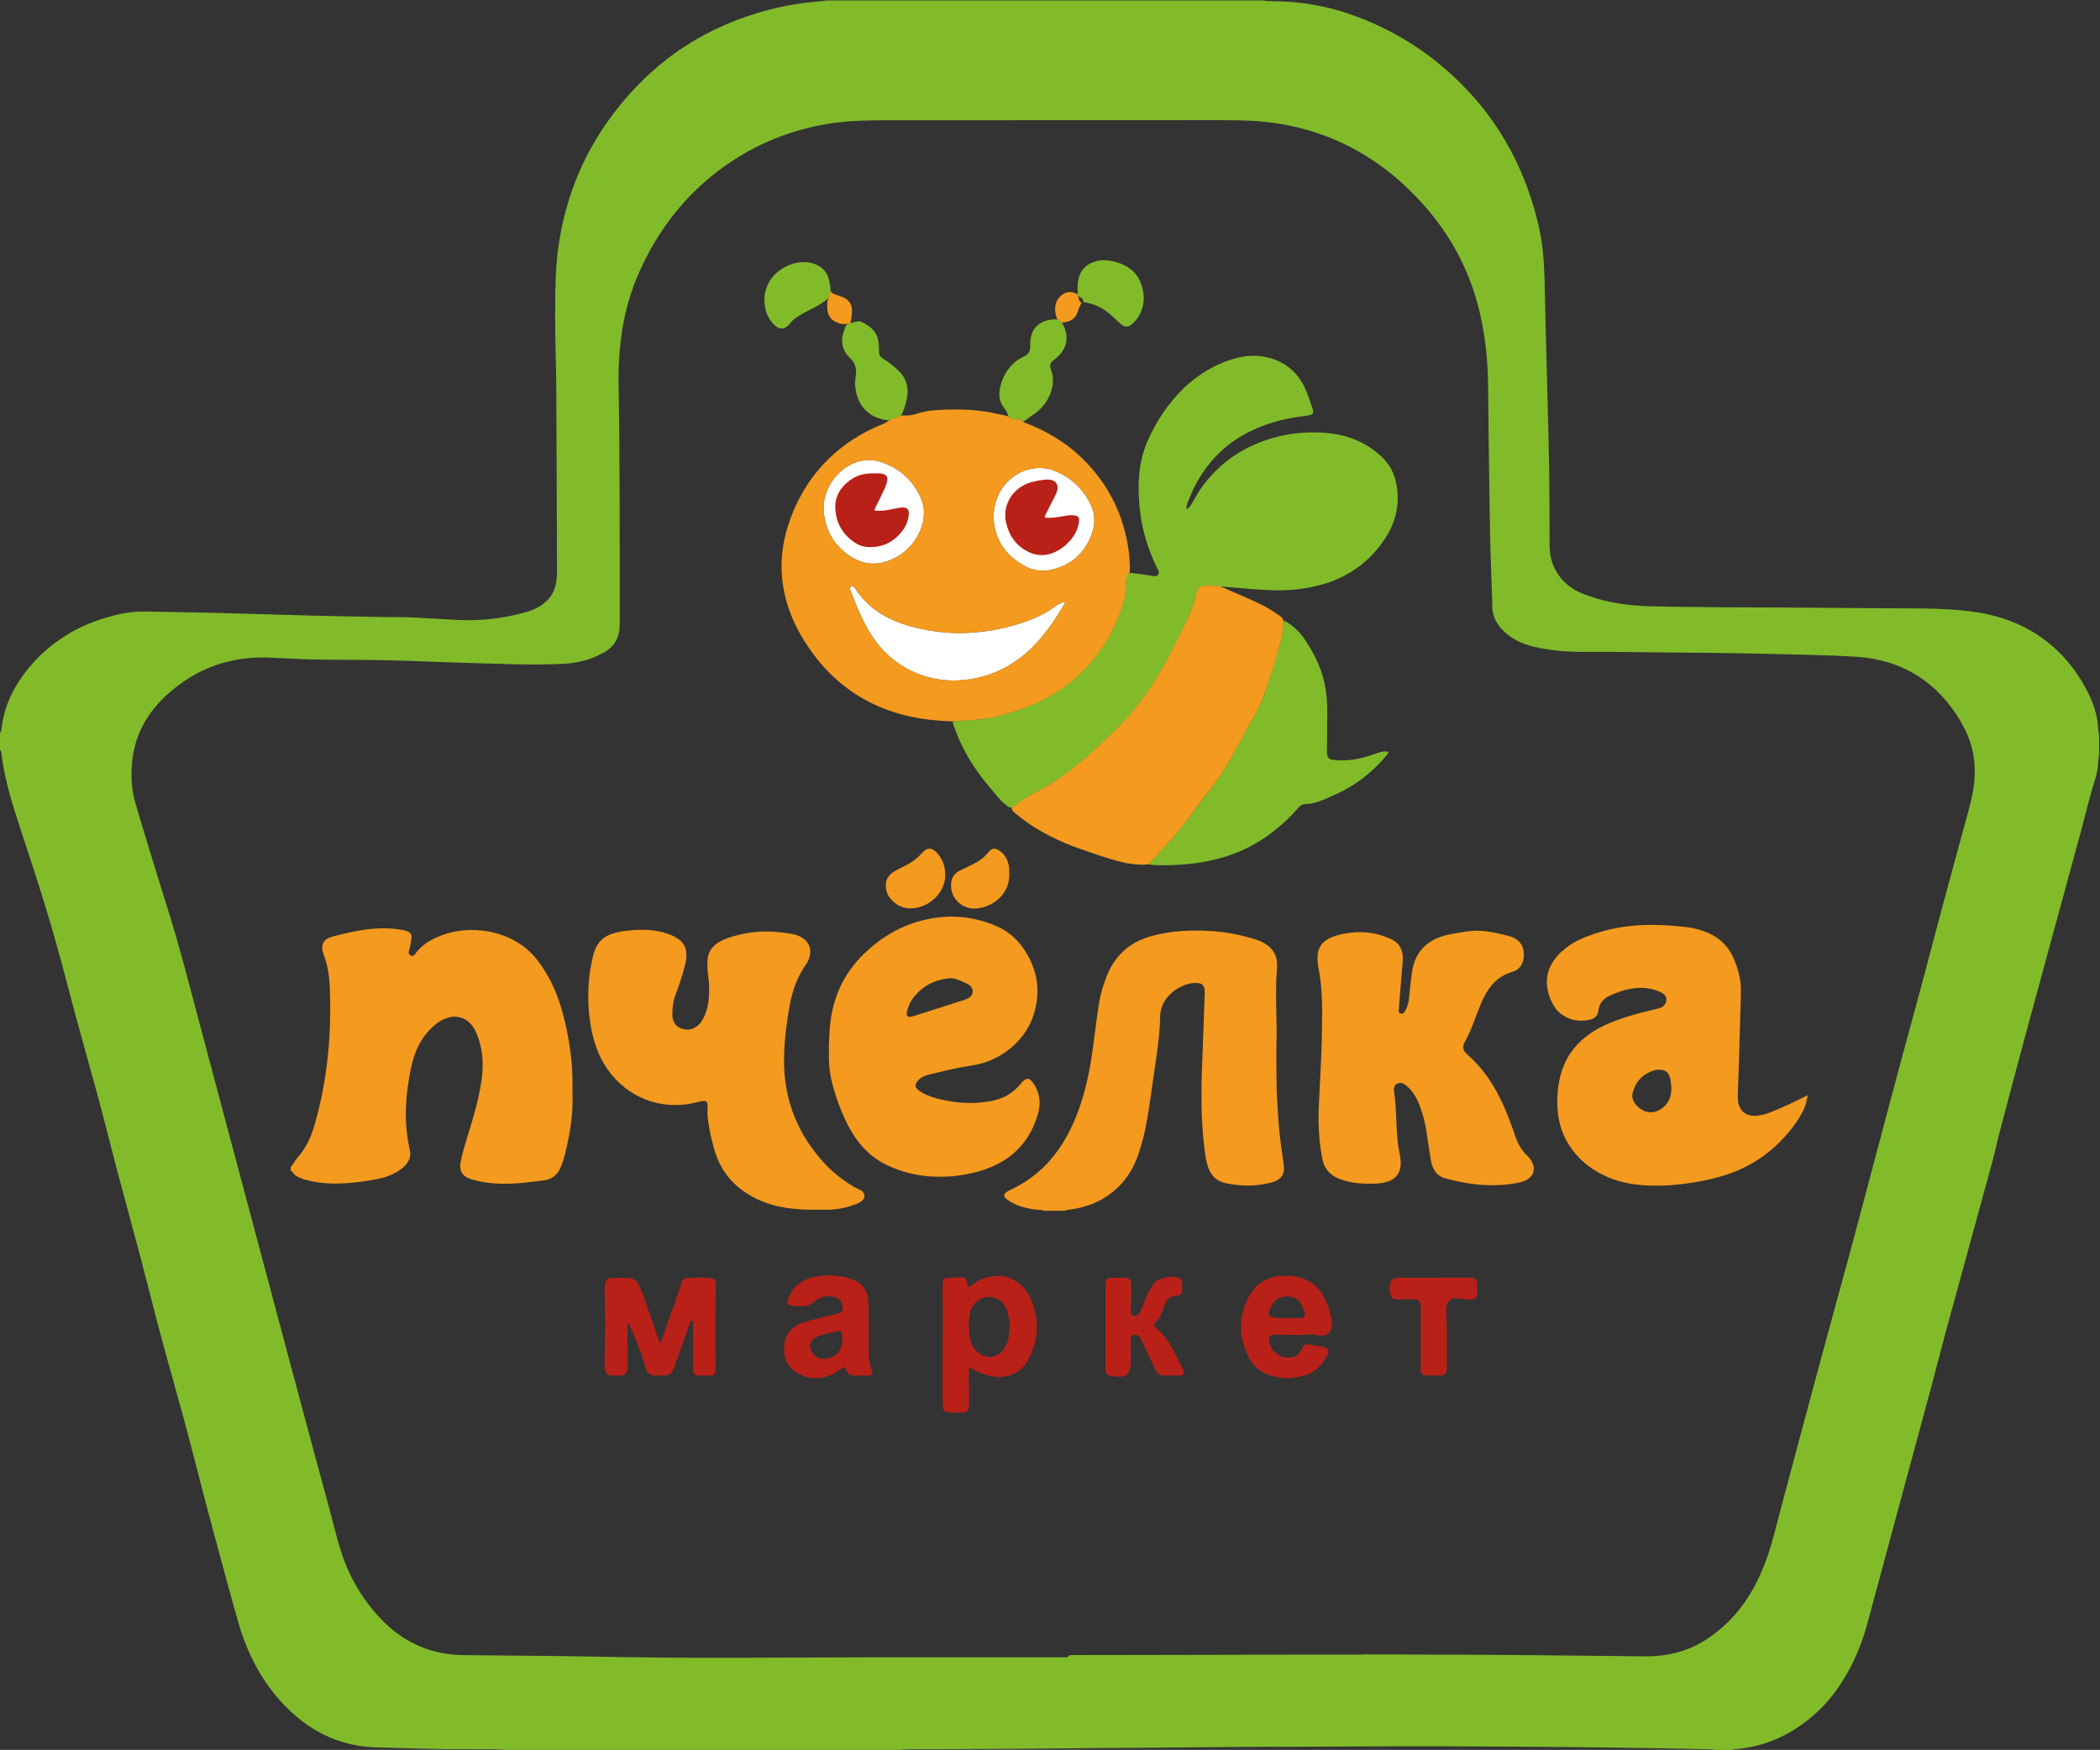 <?xml version="1.0" encoding="UTF-8" standalone="no"?> <svg xmlns:dc="http://purl.org/dc/elements/1.1/" xmlns:cc="http://creativecommons.org/ns#" xmlns:rdf="http://www.w3.org/1999/02/22-rdf-syntax-ns#" xmlns:svg="http://www.w3.org/2000/svg" xmlns="http://www.w3.org/2000/svg" viewBox="0 0 45.363 37.794" height="37.794" width="45.363" xml:space="preserve" id="svg2"><rect x="0" y="0" width="45.363" height="37.794" fill="#333333" stroke="none"/>  <defs id="defs6"> <clipPath id="clipPath18" clipPathUnits="userSpaceOnUse"> <path id="path16" d="M 0,28.346 H 85.039 V 0 H 0 Z"></path> </clipPath> </defs> <g transform="matrix(1.333,0,0,-1.333,-34.012,37.795)" id="g10"> <g id="g12"> <g clip-path="url(#clipPath18)" id="g14"> <g transform="translate(42.779,18.605)" id="g20"> <path id="path22" style="fill:#ffffff;fill-opacity:1;fill-rule:nonzero;stroke:none" d="m 0,0 c -0.068,-0.016 -0.118,-0.041 -0.164,-0.076 -0.105,-0.078 -0.219,-0.142 -0.34,-0.192 -0.347,-0.144 -0.709,-0.221 -1.084,-0.238 -0.223,-0.01 -0.445,0.007 -0.665,0.048 -0.182,0.034 -0.36,0.082 -0.53,0.156 -0.255,0.111 -0.467,0.275 -0.619,0.511 -0.006,0.009 -0.012,0.018 -0.019,0.026 -0.015,0.017 -0.032,0.02 -0.051,0.01 -0.019,-0.01 -0.025,-0.025 -0.016,-0.048 0.019,-0.048 0.038,-0.096 0.056,-0.144 0.079,-0.206 0.169,-0.407 0.288,-0.593 0.346,-0.546 0.967,-0.828 1.632,-0.712 0.398,0.069 0.734,0.258 1.014,0.549 0.193,0.201 0.347,0.431 0.487,0.671 C -0.007,-0.025 -0.006,-0.017 0,0 m -0.365,0.501 c 0.032,0.002 0.065,0.001 0.097,0.007 0.347,0.066 0.582,0.265 0.7,0.597 C 0.494,1.28 0.479,1.453 0.39,1.617 0.265,1.847 0.082,2.014 -0.16,2.115 -0.305,2.176 -0.454,2.182 -0.606,2.14 -0.974,2.038 -1.195,1.67 -1.158,1.299 -1.125,0.963 -0.936,0.723 -0.64,0.568 -0.555,0.523 -0.463,0.501 -0.365,0.501 M -2.292,1.434 C -2.287,1.527 -2.311,1.618 -2.352,1.705 -2.481,1.976 -2.69,2.16 -2.973,2.258 -3.139,2.315 -3.304,2.305 -3.463,2.228 -3.775,2.078 -3.955,1.73 -3.912,1.42 c 0.039,-0.291 0.178,-0.521 0.423,-0.683 0.216,-0.142 0.447,-0.158 0.682,-0.051 0.212,0.096 0.364,0.253 0.456,0.467 0.038,0.088 0.061,0.18 0.059,0.281"></path> </g> <g transform="translate(47.602,1.544)" id="g24"> <path id="path26" style="fill:#82bb2a;fill-opacity:1;fill-rule:nonzero;stroke:none" d="M 0,0 C 0,0.001 0,0.003 0,0.004 0.69,0.002 1.381,0 2.071,-0.003 2.31,-0.004 2.549,-0.006 2.788,-0.009 3.327,-0.014 3.865,-0.021 4.403,-0.026 4.544,-0.027 4.685,-0.031 4.826,-0.015 5.078,0.014 5.314,0.09 5.53,0.224 5.828,0.41 6.068,0.653 6.254,0.951 c 0.131,0.208 0.229,0.431 0.309,0.663 0.07,0.203 0.119,0.412 0.174,0.62 0.232,0.871 0.465,1.742 0.7,2.612 0.164,0.609 0.333,1.215 0.497,1.824 0.217,0.81 0.431,1.622 0.647,2.433 0.209,0.787 0.429,1.571 0.635,2.36 0.195,0.743 0.4,1.484 0.601,2.226 0.049,0.181 0.089,0.364 0.096,0.552 0.01,0.258 -0.035,0.503 -0.15,0.735 -0.054,0.107 -0.113,0.211 -0.182,0.309 -0.38,0.543 -0.906,0.832 -1.562,0.881 -0.298,0.022 -0.597,0.027 -0.896,0.036 -0.405,0.011 -0.81,0.019 -1.214,0.026 -0.199,0.004 -0.397,0.004 -0.596,0.006 -0.413,0.004 -0.826,0.009 -1.239,0.013 -0.174,0.001 -0.347,-0.001 -0.521,0 -0.265,0.001 -0.527,0.025 -0.785,0.084 -0.177,0.042 -0.339,0.117 -0.474,0.24 -0.129,0.118 -0.202,0.261 -0.199,0.439 10e-4,0.038 0,0.076 -0.002,0.114 -0.009,0.274 -0.021,0.549 -0.028,0.823 -0.008,0.35 -0.014,0.701 -0.018,1.051 -0.007,0.506 -0.014,1.011 -0.018,1.517 -0.002,0.354 -0.03,0.705 -0.098,1.053 -0.077,0.403 -0.209,0.787 -0.403,1.149 -0.21,0.389 -0.479,0.731 -0.798,1.036 -0.759,0.727 -1.668,1.089 -2.717,1.106 -0.345,0.006 -0.69,0.003 -1.035,0.003 -1.452,0 -2.903,0 -4.355,-10e-4 -0.187,0 -0.375,10e-4 -0.562,-0.002 -0.283,-0.004 -0.565,-0.022 -0.843,-0.076 -0.614,-0.118 -1.17,-0.366 -1.667,-0.743 -0.555,-0.421 -0.966,-0.959 -1.256,-1.589 -0.169,-0.366 -0.274,-0.75 -0.321,-1.149 -0.026,-0.216 -0.039,-0.434 -0.037,-0.651 0.004,-0.354 0.011,-0.707 0.013,-1.06 0.004,-0.541 0.005,-1.082 0.006,-1.623 0.001,-0.405 0.001,-0.81 0,-1.215 0,-0.038 0,-0.076 -0.002,-0.114 -0.01,-0.166 -0.084,-0.295 -0.225,-0.384 -0.023,-0.015 -0.048,-0.027 -0.072,-0.04 -0.188,-0.099 -0.39,-0.149 -0.601,-0.16 -0.261,-0.013 -0.522,-0.015 -0.783,-0.009 -0.28,0.007 -0.559,0.015 -0.839,0.024 -0.201,0.006 -0.402,0.013 -0.603,0.021 -0.377,0.015 -0.755,0.026 -1.133,0.027 -0.247,0.001 -0.494,0.001 -0.742,0.007 -0.23,0.006 -0.461,0.021 -0.692,0.03 -0.215,0.008 -0.429,-0.011 -0.639,-0.061 -0.401,-0.096 -0.745,-0.295 -1.043,-0.577 -0.307,-0.292 -0.492,-0.645 -0.529,-1.071 -0.02,-0.225 -0.006,-0.446 0.058,-0.662 0.109,-0.367 0.221,-0.733 0.333,-1.1 0.111,-0.363 0.23,-0.725 0.334,-1.09 0.115,-0.399 0.219,-0.802 0.326,-1.203 0.167,-0.625 0.333,-1.249 0.499,-1.874 0.334,-1.251 0.668,-2.503 1.002,-3.755 0.135,-0.506 0.27,-1.012 0.407,-1.518 0.083,-0.31 0.17,-0.618 0.252,-0.928 0.055,-0.21 0.106,-0.421 0.171,-0.629 0.133,-0.422 0.35,-0.794 0.656,-1.114 0.364,-0.38 0.81,-0.575 1.337,-0.581 0.519,-0.007 1.038,-0.009 1.557,-0.015 0.315,-0.004 0.63,-0.012 0.945,-0.016 0.43,-0.005 0.859,-0.012 1.289,-0.012 0.562,-0.002 1.125,0.002 1.687,0.004 0.427,0.002 0.854,0.004 1.28,0.004 0.93,10e-4 1.86,0 2.789,0 0.063,0 0.125,-0.001 0.188,-0.001 0.026,0 0.054,-0.006 0.07,0.026 0.004,0.007 0.019,0.01 0.03,0.01 0.024,0.002 0.049,0.001 0.073,0.001 0.786,0.002 1.571,0.002 2.357,0.004 0.35,0 0.701,0.002 1.051,0.003 0.419,0 0.837,0 1.256,0 m -8.703,26.802 h 7.079 c 0.026,-0.003 0.052,-0.009 0.079,-0.01 0.147,-0.003 0.293,-0.005 0.44,-0.019 0.307,-0.03 0.606,-0.093 0.897,-0.194 C 0.497,26.334 1.111,25.944 1.633,25.41 2.25,24.778 2.642,24.023 2.844,23.166 2.909,22.89 2.933,22.608 2.942,22.325 2.95,22.076 2.953,21.826 2.959,21.576 2.97,21.155 2.981,20.734 2.992,20.313 3.001,19.938 3.013,19.563 3.018,19.188 3.024,18.795 3.023,18.4 3.025,18.007 c 0,-0.028 -10e-4,-0.055 10e-4,-0.082 0.008,-0.158 0.053,-0.304 0.145,-0.434 0.096,-0.134 0.222,-0.231 0.373,-0.294 0.078,-0.032 0.158,-0.059 0.238,-0.083 0.289,-0.086 0.586,-0.12 0.885,-0.128 0.386,-0.01 0.771,-0.012 1.157,-0.016 0.291,-0.003 0.582,-10e-4 0.872,-0.003 0.631,-0.004 1.261,-0.009 1.891,-0.014 0.305,-0.002 0.609,0.002 0.913,-0.017 0.217,-0.014 0.433,-0.036 0.645,-0.084 0.322,-0.074 0.62,-0.201 0.886,-0.398 0.322,-0.237 0.562,-0.542 0.735,-0.9 0.089,-0.185 0.146,-0.38 0.15,-0.587 10e-4,-0.024 0.009,-0.048 0.013,-0.071 V 14.57 C 11.924,14.541 11.917,14.512 11.916,14.482 11.915,14.4 11.902,14.32 11.881,14.241 11.871,14.207 11.863,14.173 11.852,14.139 11.771,13.883 11.711,13.62 11.641,13.361 11.353,12.305 11.065,11.249 10.778,10.193 10.631,9.648 10.485,9.102 10.341,8.556 10.287,8.354 10.244,8.149 10.189,7.947 9.941,7.038 9.69,6.129 9.442,5.22 9.368,4.95 9.302,4.679 9.229,4.409 9.025,3.651 8.819,2.893 8.614,2.136 8.468,1.595 8.324,1.055 8.177,0.515 8.101,0.234 7.998,-0.038 7.853,-0.292 7.719,-0.527 7.562,-0.745 7.362,-0.929 6.983,-1.278 6.542,-1.494 6.022,-1.532 6.006,-1.533 5.991,-1.54 5.976,-1.544 H 5.715 C 5.685,-1.541 5.656,-1.534 5.627,-1.533 5.355,-1.527 5.083,-1.521 4.812,-1.517 4.344,-1.51 3.877,-1.503 3.41,-1.498 2.712,-1.492 2.013,-1.487 1.315,-1.485 0.858,-1.483 0.402,-1.486 -0.055,-1.487 -0.277,-1.488 -0.5,-1.49 -0.723,-1.491 c -0.234,0 -0.467,-10e-4 -0.701,-0.002 -0.234,-10e-4 -0.468,-10e-4 -0.701,-0.003 -0.47,-0.004 -0.94,-0.009 -1.41,-0.013 -0.25,-0.002 -0.5,-0.002 -0.75,-0.004 -0.459,-0.004 -0.919,-0.011 -1.378,-0.013 -0.576,-0.004 -1.152,-0.005 -1.728,-0.007 -0.046,-0.001 -0.092,-0.008 -0.138,-0.011 h -6.36 c -0.046,0.003 -0.092,0.01 -0.138,0.011 -0.179,10e-4 -0.359,0.003 -0.538,0.002 -0.44,-0.004 -0.88,0.014 -1.32,0.025 -0.136,0.003 -0.272,0.008 -0.406,0.032 -0.333,0.058 -0.633,0.191 -0.9,0.397 -0.266,0.205 -0.483,0.453 -0.659,0.737 -0.158,0.256 -0.276,0.53 -0.362,0.818 -0.065,0.221 -0.125,0.444 -0.186,0.667 -0.148,0.55 -0.301,1.099 -0.442,1.652 -0.123,0.481 -0.248,0.962 -0.383,1.44 -0.109,0.387 -0.216,0.774 -0.319,1.163 -0.09,0.338 -0.173,0.678 -0.262,1.017 -0.128,0.48 -0.26,0.959 -0.387,1.439 -0.107,0.402 -0.205,0.805 -0.314,1.206 -0.161,0.59 -0.33,1.177 -0.483,1.768 -0.173,0.671 -0.369,1.335 -0.585,1.993 -0.094,0.286 -0.19,0.572 -0.28,0.859 -0.093,0.301 -0.173,0.606 -0.211,0.92 -0.003,0.025 -0.01,0.048 -0.029,0.065 v 0.261 c 0.023,0.019 0.027,0.046 0.03,0.073 0.032,0.284 0.133,0.543 0.29,0.78 0.216,0.324 0.494,0.584 0.832,0.779 0.239,0.138 0.497,0.228 0.765,0.293 0.141,0.033 0.283,0.051 0.428,0.048 0.362,-0.007 0.723,-0.011 1.084,-0.02 0.544,-0.013 1.087,-0.032 1.63,-0.046 0.381,-0.01 0.761,-0.016 1.141,-0.023 0.163,-0.003 0.327,0 0.489,-0.007 0.239,-0.01 0.478,-0.027 0.717,-0.04 0.38,-0.02 0.754,0.022 1.12,0.125 0.074,0.021 0.145,0.048 0.211,0.086 0.161,0.093 0.26,0.229 0.285,0.414 0.008,0.056 0.012,0.113 0.011,0.17 -0.003,0.949 -0.007,1.897 -0.011,2.846 -10e-4,0.193 -0.004,0.386 -0.009,0.579 -0.012,0.467 -0.018,0.934 0.003,1.402 0.014,0.299 0.057,0.594 0.127,0.886 0.16,0.669 0.46,1.269 0.89,1.805 0.446,0.556 0.986,0.994 1.637,1.29 0.521,0.238 1.068,0.379 1.64,0.421 0.027,0.002 0.053,0.008 0.08,0.013"></path> </g> <g transform="translate(44.74,20.106)" id="g28"> <path id="path30" style="fill:#82bb2a;fill-opacity:1;fill-rule:nonzero;stroke:none" d="M 0,0 C 0.05,0.018 0.07,0.056 0.092,0.094 0.139,0.174 0.182,0.256 0.235,0.331 0.533,0.756 0.94,1.025 1.437,1.161 1.666,1.223 1.901,1.249 2.139,1.24 2.369,1.232 2.592,1.194 2.803,1.095 2.934,1.033 3.052,0.952 3.159,0.853 3.293,0.729 3.374,0.574 3.406,0.395 3.46,0.087 3.4,-0.2 3.231,-0.462 2.974,-0.862 2.611,-1.117 2.152,-1.236 1.9,-1.301 1.644,-1.325 1.385,-1.316 1.255,-1.312 1.124,-1.301 0.994,-1.291 0.829,-1.278 0.664,-1.263 0.499,-1.25 0.467,-1.247 0.434,-1.244 0.402,-1.242 0.377,-1.24 0.353,-1.238 0.328,-1.238 0.24,-1.239 0.18,-1.28 0.164,-1.366 0.13,-1.544 0.057,-1.707 -0.021,-1.869 -0.138,-2.114 -0.257,-2.359 -0.393,-2.594 -0.57,-2.898 -0.769,-3.186 -1.01,-3.443 -1.176,-3.619 -1.351,-3.785 -1.531,-3.947 -1.713,-4.111 -1.902,-4.266 -2.108,-4.399 -2.197,-4.456 -2.289,-4.511 -2.381,-4.563 -2.53,-4.647 -2.679,-4.731 -2.815,-4.835 c -0.005,-0.003 -0.01,-0.004 -0.018,-0.007 -0.032,0.004 -0.059,0.023 -0.084,0.043 -0.037,0.031 -0.076,0.062 -0.108,0.099 -0.125,0.146 -0.252,0.292 -0.363,0.45 -0.157,0.223 -0.284,0.462 -0.374,0.721 -0.009,0.027 -0.024,0.054 -0.02,0.088 0.071,0.012 0.141,0.017 0.211,0.018 0.12,0.003 0.239,0.01 0.357,0.034 0.45,0.09 0.872,0.246 1.246,0.518 0.316,0.23 0.56,0.52 0.745,0.863 0.098,0.182 0.177,0.372 0.218,0.576 0.02,0.096 0.033,0.193 0.031,0.292 -0.001,0.013 -0.001,0.027 0.001,0.04 0.009,0.05 0.034,0.071 0.085,0.064 0.114,-0.014 0.226,-0.031 0.339,-0.047 0.011,-0.001 0.021,-0.005 0.032,-0.006 0.051,-0.004 0.083,0.036 0.067,0.084 -0.005,0.015 -0.014,0.029 -0.021,0.044 -0.152,0.307 -0.249,0.63 -0.285,0.972 -0.021,0.2 -0.023,0.401 -0.002,0.602 0.023,0.213 0.088,0.414 0.184,0.605 0.162,0.324 0.371,0.613 0.652,0.846 C 0.29,2.239 0.527,2.368 0.793,2.441 0.966,2.488 1.141,2.498 1.317,2.456 1.57,2.397 1.759,2.253 1.887,2.03 1.923,1.967 1.949,1.897 1.976,1.829 2.001,1.763 2.021,1.696 2.044,1.629 2.048,1.616 2.052,1.603 2.053,1.589 2.058,1.554 2.044,1.531 2.009,1.523 1.972,1.514 1.934,1.51 1.896,1.505 1.622,1.471 1.357,1.406 1.105,1.292 0.575,1.053 0.225,0.65 0.024,0.11 0.015,0.085 0.007,0.059 0,0.033 -0.002,0.023 0,0.013 0,0"></path> </g> <g transform="translate(46.321,18.299)" id="g32"> <path id="path34" style="fill:#82bb2a;fill-opacity:1;fill-rule:nonzero;stroke:none" d="M 0,0 C 0.022,-0.012 0.039,-0.02 0.055,-0.03 0.171,-0.104 0.267,-0.2 0.343,-0.313 0.51,-0.562 0.635,-0.828 0.679,-1.127 0.696,-1.246 0.704,-1.365 0.703,-1.485 0.701,-1.683 0.699,-1.881 0.698,-2.079 c -0.001,-0.03 0,-0.06 0.004,-0.09 0.005,-0.045 0.029,-0.076 0.075,-0.084 0.032,-0.005 0.065,-0.01 0.097,-0.011 0.173,-0.01 0.341,0.019 0.505,0.071 0.052,0.017 0.103,0.035 0.155,0.052 0.041,0.013 0.083,0.025 0.128,0.019 0.01,-0.002 0.019,-0.006 0.035,-0.011 C 1.689,-2.149 1.684,-2.161 1.676,-2.17 1.46,-2.431 1.204,-2.642 0.898,-2.789 0.81,-2.831 0.72,-2.87 0.63,-2.908 0.547,-2.943 0.461,-2.971 0.37,-2.971 0.308,-2.97 0.263,-2.996 0.224,-3.043 c -0.12,-0.142 -0.256,-0.266 -0.402,-0.38 -0.31,-0.241 -0.66,-0.395 -1.044,-0.473 -0.295,-0.059 -0.592,-0.078 -0.892,-0.065 -0.021,10e-4 -0.041,0.005 -0.071,0.009 0.011,0.017 0.016,0.029 0.024,0.038 0.068,0.074 0.135,0.149 0.204,0.222 0.158,0.165 0.302,0.342 0.438,0.525 0.123,0.166 0.248,0.33 0.372,0.495 0.125,0.165 0.233,0.341 0.333,0.522 0.122,0.221 0.244,0.442 0.365,0.664 0.069,0.127 0.124,0.26 0.168,0.397 0.072,0.225 0.141,0.45 0.208,0.677 0.033,0.109 0.055,0.221 0.062,0.336 C -0.009,-0.053 -0.004,-0.029 0,0"></path> </g> <g transform="translate(35.689,6.929)" id="g36"> <path id="path38" style="fill:#b92018;fill-opacity:1;fill-rule:nonzero;stroke:none" d="m 0,0 c -0.003,-0.038 -0.006,-0.055 -0.006,-0.073 0.001,-0.201 0.002,-0.402 0.003,-0.603 0,-0.027 0.001,-0.054 -0.002,-0.081 -0.006,-0.061 -0.038,-0.098 -0.097,-0.103 -0.056,-0.006 -0.114,-0.005 -0.17,-0.001 -0.051,0.004 -0.086,0.035 -0.095,0.087 -0.006,0.032 -0.008,0.064 -0.008,0.097 0.003,0.214 0.008,0.429 0.008,0.643 0,0.193 -0.005,0.386 -0.007,0.579 -0.001,0.03 0.001,0.06 0.007,0.089 0.009,0.052 0.043,0.084 0.095,0.085 0.1,0.002 0.201,0.002 0.301,-0.005 C 0.095,0.71 0.146,0.672 0.176,0.611 0.2,0.56 0.224,0.508 0.243,0.454 0.325,0.221 0.406,-0.012 0.487,-0.245 0.497,-0.273 0.507,-0.301 0.522,-0.341 0.535,-0.316 0.543,-0.304 0.548,-0.29 0.645,-0.014 0.743,0.263 0.84,0.54 0.852,0.573 0.858,0.608 0.868,0.642 0.882,0.689 0.914,0.715 0.963,0.716 1.074,0.719 1.186,0.733 1.297,0.721 1.326,0.718 1.356,0.711 1.385,0.705 1.413,0.699 1.423,0.677 1.426,0.651 1.427,0.646 1.426,0.64 1.426,0.635 1.424,0.491 1.422,0.347 1.421,0.203 c -0.001,-0.209 0,-0.418 0,-0.628 0,-0.1 0.003,-0.201 0.003,-0.301 0,-0.027 -0.002,-0.055 -0.007,-0.081 C 1.409,-0.844 1.386,-0.861 1.348,-0.865 1.343,-0.866 1.337,-0.866 1.332,-0.866 c -0.062,0 -0.125,0 -0.187,0.002 -0.054,0.001 -0.079,0.025 -0.086,0.079 -0.002,0.021 -10e-4,0.043 -10e-4,0.065 10e-4,0.228 10e-4,0.456 0,0.684 0,0.022 0.013,0.057 -0.021,0.061 C 1.012,0.029 1.01,-0.004 1.003,-0.024 0.92,-0.256 0.837,-0.489 0.754,-0.722 0.748,-0.737 0.744,-0.753 0.738,-0.768 0.713,-0.826 0.67,-0.859 0.607,-0.862 0.55,-0.864 0.493,-0.864 0.436,-0.863 0.368,-0.862 0.324,-0.826 0.299,-0.765 0.289,-0.74 0.282,-0.714 0.274,-0.688 0.211,-0.482 0.136,-0.282 0.045,-0.087 0.035,-0.063 0.021,-0.041 0,0"></path> </g> <g transform="translate(41.214,6.878)" id="g40"> <path id="path42" style="fill:#b92018;fill-opacity:1;fill-rule:nonzero;stroke:none" d="m 0,0 c 0.005,-0.066 0.007,-0.134 0.017,-0.201 0.02,-0.129 0.091,-0.225 0.208,-0.283 0.093,-0.045 0.185,-0.035 0.27,0.025 0.05,0.035 0.085,0.083 0.11,0.138 0.046,0.101 0.056,0.21 0.059,0.318 C 0.666,0.064 0.648,0.131 0.634,0.198 0.62,0.259 0.592,0.315 0.549,0.362 0.447,0.476 0.283,0.496 0.158,0.408 0.079,0.353 0.03,0.276 0.016,0.18 0.007,0.122 0.005,0.062 0,0 M 0.005,-0.679 C 0.004,-0.747 0.002,-0.801 0.002,-0.855 c 0.001,-0.133 0.002,-0.266 0.003,-0.399 0,-0.025 0,-0.049 -0.003,-0.073 -0.008,-0.05 -0.036,-0.077 -0.086,-0.084 -0.011,-0.002 -0.022,-10e-4 -0.033,-10e-4 -0.062,0 -0.124,0 -0.187,0 -0.079,-0.001 -0.115,0.031 -0.118,0.111 -0.003,0.076 -0.001,0.152 -0.001,0.228 0,0.413 0.001,0.826 0.001,1.239 0,0.158 -0.001,0.315 -0.001,0.473 0,0.024 0.001,0.049 0.006,0.072 0.008,0.042 0.032,0.064 0.073,0.062 C -0.275,0.77 -0.208,0.774 -0.141,0.78 -0.07,0.787 -0.037,0.757 -0.022,0.685 -0.018,0.667 -0.017,0.648 -0.014,0.632 0.011,0.618 0.025,0.631 0.039,0.644 0.132,0.724 0.241,0.771 0.361,0.792 0.563,0.828 0.736,0.769 0.88,0.623 0.935,0.567 0.979,0.5 1.009,0.427 1.145,0.099 1.135,-0.225 0.972,-0.541 0.901,-0.679 0.792,-0.778 0.637,-0.818 0.543,-0.843 0.449,-0.839 0.355,-0.82 0.261,-0.801 0.173,-0.765 0.089,-0.721 0.065,-0.709 0.041,-0.697 0.005,-0.679"></path> </g> <g transform="translate(39.146,6.791)" id="g44"> <path id="path46" style="fill:#b92018;fill-opacity:1;fill-rule:nonzero;stroke:none" d="m 0,0 c -0.005,0.001 -0.011,0.005 -0.015,0.004 -0.108,-0.026 -0.217,-0.05 -0.324,-0.079 -0.036,-0.009 -0.07,-0.029 -0.102,-0.049 -0.036,-0.023 -0.054,-0.06 -0.06,-0.102 -0.011,-0.093 0.063,-0.201 0.156,-0.221 0.101,-0.022 0.194,0.002 0.273,0.069 0.022,0.019 0.04,0.045 0.054,0.071 C 0.025,-0.228 0.031,-0.093 0,0 m 0.055,-0.583 c -0.028,-0.019 -0.052,-0.036 -0.076,-0.053 -0.101,-0.068 -0.208,-0.117 -0.331,-0.127 -0.137,-0.012 -0.266,0.016 -0.38,0.092 -0.151,0.1 -0.205,0.249 -0.191,0.423 0.016,0.198 0.128,0.325 0.314,0.384 0.127,0.04 0.257,0.069 0.385,0.102 0.056,0.014 0.111,0.026 0.166,0.042 C 0.013,0.3 0.034,0.335 0.022,0.407 0.009,0.482 -0.035,0.53 -0.107,0.548 -0.228,0.578 -0.342,0.554 -0.435,0.472 -0.487,0.425 -0.544,0.402 -0.61,0.399 c -0.052,-0.002 -0.103,-0.001 -0.155,0 -0.013,0 -0.027,0.003 -0.04,0.006 C -0.863,0.421 -0.883,0.454 -0.862,0.508 -0.799,0.67 -0.7,0.793 -0.526,0.847 -0.291,0.92 -0.06,0.915 0.17,0.838 0.338,0.781 0.424,0.66 0.44,0.486 0.445,0.437 0.446,0.388 0.446,0.34 c 0.001,-0.201 0,-0.402 0.001,-0.603 0,-0.054 0.003,-0.109 0.005,-0.163 C 0.453,-0.486 0.467,-0.544 0.488,-0.6 0.497,-0.623 0.504,-0.647 0.507,-0.671 0.51,-0.698 0.493,-0.717 0.465,-0.722 0.452,-0.724 0.438,-0.724 0.425,-0.725 0.368,-0.726 0.311,-0.727 0.254,-0.728 c -0.019,0 -0.038,0.001 -0.057,0.002 -0.05,0.005 -0.086,0.031 -0.11,0.074 -0.012,0.021 -0.02,0.043 -0.032,0.069"></path> </g> <g transform="translate(46.397,6.997)" id="g48"> <path id="path50" style="fill:#b92018;fill-opacity:1;fill-rule:nonzero;stroke:none" d="M 0,0 V 0 C 0.065,0 0.13,-0.001 0.195,0.001 0.247,0.002 0.271,0.032 0.262,0.08 0.25,0.139 0.229,0.195 0.194,0.245 0.104,0.374 -0.103,0.374 -0.194,0.3 -0.257,0.248 -0.295,0.18 -0.317,0.104 -0.33,0.061 -0.311,0.029 -0.267,0.016 -0.236,0.007 -0.203,0.002 -0.171,0.001 -0.114,-0.002 -0.057,0 0,0 m -0.017,-0.975 c -0.096,0.008 -0.19,0.016 -0.282,0.046 -0.157,0.051 -0.276,0.149 -0.351,0.297 -0.16,0.317 -0.165,0.637 -0.006,0.956 0.119,0.238 0.316,0.357 0.582,0.362 C 0.019,0.688 0.111,0.68 0.2,0.652 0.343,0.609 0.457,0.525 0.538,0.399 0.624,0.264 0.675,0.116 0.7,-0.041 0.707,-0.085 0.702,-0.128 0.691,-0.171 0.669,-0.25 0.626,-0.285 0.544,-0.284 c -0.046,0 -0.092,0.007 -0.138,0.014 -0.04,0.006 -0.08,0.009 -0.121,0.001 -0.019,-0.004 -0.038,-0.005 -0.057,-0.005 -0.144,0.001 -0.288,0.003 -0.432,0.004 -0.019,0 -0.038,-0.001 -0.056,-0.004 -0.045,-0.009 -0.066,-0.037 -0.057,-0.083 0.037,-0.2 0.171,-0.287 0.332,-0.283 0.083,0.002 0.145,0.041 0.186,0.112 0.011,0.019 0.019,0.039 0.029,0.058 0.02,0.035 0.051,0.049 0.089,0.044 C 0.394,-0.437 0.469,-0.448 0.544,-0.46 0.558,-0.463 0.571,-0.468 0.583,-0.473 0.65,-0.5 0.662,-0.526 0.631,-0.591 0.543,-0.776 0.403,-0.901 0.201,-0.946 0.129,-0.961 0.056,-0.966 -0.017,-0.975"></path> </g> <g transform="translate(44.207,6.875)" id="g52"> <path id="path54" style="fill:#b92018;fill-opacity:1;fill-rule:nonzero;stroke:none" d="M 0,0 C 0.16,-0.121 0.265,-0.282 0.353,-0.455 0.395,-0.538 0.436,-0.62 0.477,-0.703 0.483,-0.715 0.489,-0.727 0.493,-0.74 0.506,-0.778 0.489,-0.803 0.448,-0.807 0.437,-0.808 0.426,-0.808 0.415,-0.808 c -0.079,0 -0.158,0.002 -0.236,-0.001 -0.072,-0.003 -0.12,0.029 -0.149,0.091 -0.01,0.02 -0.017,0.04 -0.026,0.06 -0.063,0.136 -0.125,0.272 -0.189,0.406 -0.012,0.027 -0.03,0.052 -0.049,0.075 -0.018,0.022 -0.044,0.03 -0.073,0.027 -0.038,-0.003 -0.059,-0.025 -0.059,-0.063 0,-0.085 0.002,-0.169 0.002,-0.253 0,-0.054 0.002,-0.109 -0.003,-0.163 -0.003,-0.037 -0.012,-0.075 -0.025,-0.11 -0.018,-0.05 -0.057,-0.079 -0.11,-0.086 -0.074,-0.009 -0.147,0 -0.218,0.02 -0.035,0.01 -0.054,0.035 -0.056,0.072 0,0.013 0,0.027 -0.001,0.041 0,0.448 -0.001,0.896 -0.001,1.345 0,0.016 -0.001,0.032 0.002,0.048 0.005,0.047 0.028,0.068 0.073,0.073 0.008,0.001 0.016,0 0.024,0 0.063,0.002 0.125,0.003 0.188,0.004 0.098,0.002 0.134,-0.032 0.133,-0.13 -0.002,-0.141 -0.005,-0.282 -0.007,-0.423 -0.001,-0.057 0.039,-0.083 0.092,-0.06 0.032,0.014 0.052,0.039 0.066,0.069 0.017,0.04 0.034,0.08 0.05,0.121 0.023,0.057 0.043,0.117 0.07,0.173 0.022,0.047 0.048,0.092 0.078,0.133 C 0.036,0.722 0.1,0.758 0.174,0.775 0.243,0.791 0.313,0.796 0.384,0.781 0.445,0.768 0.462,0.747 0.463,0.687 0.463,0.646 0.465,0.606 0.464,0.565 0.462,0.519 0.441,0.496 0.396,0.486 0.38,0.483 0.364,0.483 0.347,0.481 0.283,0.474 0.235,0.441 0.206,0.385 0.192,0.358 0.18,0.33 0.171,0.302 0.137,0.197 0.089,0.101 0.009,0.023 0.006,0.02 0.005,0.013 0,0"></path> </g> <g transform="translate(48.759,7.653)" id="g56"> <path id="path58" style="fill:#b92018;fill-opacity:1;fill-rule:nonzero;stroke:none" d="M 0,0 C 0.187,0 0.375,0 0.562,0 0.568,0 0.573,0 0.579,0 0.66,-0.003 0.692,-0.033 0.695,-0.114 0.696,-0.162 0.696,-0.212 0.693,-0.26 0.69,-0.319 0.669,-0.343 0.61,-0.353 0.581,-0.358 0.551,-0.357 0.521,-0.355 0.478,-0.351 0.435,-0.344 0.392,-0.339 0.373,-0.337 0.354,-0.335 0.335,-0.336 0.255,-0.344 0.212,-0.381 0.199,-0.462 0.192,-0.499 0.192,-0.537 0.193,-0.575 c 0.002,-0.095 0.009,-0.19 0.01,-0.285 10e-4,-0.193 10e-4,-0.386 10e-4,-0.578 0,-0.019 0,-0.039 -0.002,-0.057 -0.007,-0.059 -0.036,-0.088 -0.095,-0.091 -0.049,-0.003 -0.098,0 -0.147,0.001 -0.033,0 -0.065,-0.001 -0.098,10e-4 -0.064,0.005 -0.081,0.022 -0.084,0.085 -0.001,0.049 0.001,0.098 0.001,0.147 0,0.285 0,0.57 0,0.855 0,0.022 0,0.044 -0.003,0.065 -0.009,0.051 -0.036,0.078 -0.088,0.08 -0.079,0.002 -0.158,-0.001 -0.236,-0.002 -0.027,0 -0.055,-0.001 -0.081,0.002 -0.042,0.006 -0.069,0.032 -0.08,0.072 -0.015,0.062 -0.019,0.124 -0.003,0.186 0.013,0.055 0.044,0.083 0.101,0.09 0.027,0.003 0.054,0.002 0.081,0.002 0.177,0.001 0.353,0 0.53,0 z"></path> </g> <g transform="translate(42.102,21.523)" id="g60"> <path id="path62" style="fill:#82bb2a;fill-opacity:1;fill-rule:nonzero;stroke:none" d="m 0,0 c -0.031,0.013 -0.055,0.027 -0.08,0.033 -0.024,0.006 -0.049,0.004 -0.073,0.004 -0.053,0 -0.085,0.021 -0.102,0.075 -0.012,0.038 -0.033,0.075 -0.058,0.106 -0.081,0.103 -0.094,0.217 -0.066,0.34 0.038,0.164 0.118,0.303 0.247,0.411 0.031,0.026 0.067,0.046 0.102,0.067 0.016,0.01 0.034,0.018 0.051,0.026 0.056,0.028 0.085,0.073 0.086,0.136 0.001,0.033 0,0.066 0.002,0.098 0.015,0.196 0.122,0.317 0.314,0.352 0.04,0.008 0.081,0.007 0.122,0.008 C 0.57,1.657 0.592,1.645 0.607,1.623 0.745,1.422 0.717,1.217 0.576,1.072 0.556,1.05 0.532,1.032 0.509,1.012 0.495,1 0.48,0.989 0.465,0.976 0.435,0.951 0.426,0.918 0.433,0.881 0.436,0.865 0.441,0.849 0.447,0.834 0.492,0.708 0.483,0.583 0.437,0.46 0.384,0.318 0.294,0.205 0.169,0.12 0.133,0.096 0.098,0.069 0.063,0.044 0.041,0.028 0.019,0.013 0,0"></path> </g> <g transform="translate(39.37,22.139)" id="g64"> <path id="path66" style="fill:#82bb2a;fill-opacity:1;fill-rule:nonzero;stroke:none" d="M 0,0 C 0.004,0.044 0.006,0.082 0.012,0.12 0.033,0.235 0.006,0.334 -0.082,0.415 -0.147,0.476 -0.189,0.551 -0.204,0.64 -0.216,0.718 -0.2,0.792 -0.175,0.864 -0.141,0.962 -0.141,0.962 -0.037,0.988 0.08,1.018 0.08,1.017 0.184,0.957 0.3,0.889 0.37,0.793 0.383,0.658 0.387,0.614 0.392,0.571 0.389,0.528 0.386,0.469 0.411,0.431 0.459,0.401 0.512,0.368 0.563,0.331 0.612,0.293 0.651,0.263 0.687,0.229 0.721,0.194 0.836,0.077 0.872,-0.066 0.844,-0.226 0.83,-0.312 0.802,-0.394 0.771,-0.475 0.76,-0.502 0.746,-0.523 0.719,-0.534 0.682,-0.551 0.644,-0.567 0.607,-0.582 0.573,-0.597 0.538,-0.596 0.503,-0.591 0.2,-0.546 0.053,-0.333 0.017,-0.131 0.009,-0.086 0.005,-0.04 0,0"></path> </g> <g transform="translate(42.442,19.969)" id="g68"> <path id="path70" style="fill:#b92018;fill-opacity:1;fill-rule:nonzero;stroke:none" d="m 0,0 c 0.028,-0.003 0.049,-0.007 0.07,-0.006 0.041,0.001 0.081,0.002 0.122,0.008 0.067,0.01 0.133,0.025 0.2,0.033 C 0.427,0.039 0.463,0.038 0.497,0.032 0.542,0.024 0.564,-0.003 0.561,-0.048 0.558,-0.086 0.55,-0.123 0.539,-0.16 0.517,-0.234 0.478,-0.298 0.429,-0.357 0.334,-0.471 0.22,-0.554 0.076,-0.594 c -0.128,-0.034 -0.249,-0.012 -0.362,0.049 -0.186,0.101 -0.293,0.261 -0.338,0.466 -0.068,0.318 0.149,0.597 0.447,0.66 0.045,0.01 0.09,0.021 0.135,0.026 0.043,0.005 0.087,0.01 0.13,0.005 C 0.182,0.601 0.23,0.527 0.206,0.436 0.197,0.403 0.18,0.371 0.165,0.339 0.114,0.237 0.062,0.136 0.011,0.034 0.008,0.027 0.006,0.019 0,0"></path> </g> <g transform="translate(39.683,20.083)" id="g72"> <path id="path74" style="fill:#b92018;fill-opacity:1;fill-rule:nonzero;stroke:none" d="M 0,0 C 0.102,-0.015 0.19,0.001 0.278,0.019 0.328,0.028 0.379,0.041 0.43,0.046 0.536,0.056 0.57,0.019 0.557,-0.085 0.547,-0.171 0.516,-0.249 0.465,-0.317 0.324,-0.511 0.133,-0.607 -0.109,-0.593 c -0.075,0.005 -0.144,0.03 -0.206,0.071 -0.201,0.135 -0.309,0.325 -0.317,0.566 -0.006,0.167 0.069,0.305 0.196,0.412 0.104,0.089 0.226,0.138 0.364,0.144 0.048,0.002 0.097,0.001 0.146,0 C 0.09,0.6 0.107,0.599 0.123,0.596 0.193,0.582 0.222,0.544 0.209,0.475 0.202,0.438 0.19,0.401 0.174,0.367 0.13,0.271 0.082,0.176 0.036,0.081 0.024,0.057 0.014,0.033 0,0"></path> </g> <g transform="translate(43.073,23.459)" id="g76"> <path id="path78" style="fill:#82bb2a;fill-opacity:1;fill-rule:nonzero;stroke:none" d="M 0,0 C -0.012,0.061 -0.012,0.061 -0.079,0.092 -0.082,0.099 -0.088,0.106 -0.089,0.114 -0.101,0.217 -0.1,0.32 -0.068,0.42 -0.024,0.554 0.076,0.626 0.206,0.662 0.292,0.686 0.378,0.681 0.464,0.664 0.575,0.642 0.677,0.599 0.767,0.531 0.827,0.486 0.873,0.431 0.905,0.362 0.976,0.209 1.003,0.053 0.949,-0.112 0.92,-0.199 0.874,-0.274 0.809,-0.338 0.793,-0.353 0.776,-0.367 0.758,-0.378 0.718,-0.403 0.674,-0.405 0.635,-0.379 0.604,-0.358 0.577,-0.33 0.549,-0.305 0.494,-0.256 0.443,-0.203 0.385,-0.159 0.273,-0.073 0.145,-0.023 0,0"></path> </g> <g transform="translate(37.902,23.518)" id="g80"> <path id="path82" style="fill:#82bb2a;fill-opacity:1;fill-rule:nonzero;stroke:none" d="M 0,0 C 0.013,0.215 0.126,0.407 0.357,0.52 0.456,0.569 0.562,0.593 0.673,0.587 0.736,0.584 0.797,0.57 0.853,0.542 0.957,0.491 1.025,0.411 1.049,0.297 1.064,0.228 1.079,0.159 1.069,0.088 1.063,0.045 1.048,0.009 1.013,-0.017 0.967,-0.05 0.921,-0.085 0.872,-0.113 0.814,-0.148 0.751,-0.175 0.691,-0.207 0.639,-0.235 0.587,-0.265 0.536,-0.296 0.492,-0.324 0.453,-0.357 0.422,-0.399 0.419,-0.404 0.415,-0.408 0.412,-0.412 0.326,-0.51 0.238,-0.513 0.148,-0.416 0.05,-0.311 0,-0.184 0,0"></path> </g> <g transform="translate(30.227,9.454)" id="g84"> <path id="path86" style="fill:#f49a1e;fill-opacity:1;fill-rule:nonzero;stroke:none" d="M 0,0 C 0.017,0.005 0.025,0.017 0.034,0.032 0.056,0.069 0.078,0.108 0.107,0.14 0.226,0.271 0.304,0.424 0.36,0.591 0.414,0.754 0.453,0.92 0.49,1.087 0.56,1.412 0.603,1.74 0.625,2.071 0.642,2.346 0.643,2.62 0.633,2.894 0.627,3.08 0.598,3.262 0.533,3.437 0.524,3.46 0.518,3.484 0.513,3.508 0.498,3.594 0.533,3.664 0.613,3.701 0.643,3.714 0.674,3.724 0.706,3.732 0.877,3.775 1.048,3.817 1.224,3.84 1.419,3.865 1.614,3.867 1.808,3.832 1.834,3.827 1.861,3.82 1.886,3.811 1.935,3.793 1.963,3.758 1.958,3.705 1.952,3.654 1.942,3.603 1.932,3.553 1.927,3.529 1.917,3.506 1.912,3.482 1.907,3.459 1.915,3.44 1.934,3.424 1.955,3.406 1.979,3.406 2,3.425 2.006,3.43 2.011,3.436 2.016,3.443 2.103,3.567 2.225,3.648 2.36,3.709 2.593,3.815 2.837,3.849 3.091,3.823 3.264,3.805 3.427,3.759 3.582,3.682 3.753,3.597 3.895,3.478 4.01,3.325 4.183,3.097 4.301,2.842 4.383,2.569 4.456,2.324 4.505,2.074 4.537,1.82 4.561,1.628 4.569,1.436 4.565,1.242 4.564,1.202 4.566,1.161 4.567,1.12 4.571,0.83 4.528,0.546 4.46,0.265 4.448,0.213 4.435,0.16 4.419,0.108 4.403,0.059 4.386,0.01 4.364,-0.037 4.312,-0.145 4.223,-0.209 4.105,-0.225 3.855,-0.26 3.604,-0.289 3.35,-0.278 3.211,-0.272 3.074,-0.251 2.941,-0.212 2.92,-0.206 2.899,-0.2 2.879,-0.191 2.782,-0.149 2.733,-0.067 2.748,0.038 2.76,0.115 2.778,0.193 2.799,0.268 2.839,0.409 2.883,0.549 2.926,0.689 2.986,0.887 3.038,1.087 3.075,1.29 3.106,1.464 3.122,1.64 3.1,1.817 3.084,1.942 3.054,2.063 3.002,2.177 2.987,2.209 2.97,2.24 2.949,2.269 2.866,2.388 2.714,2.466 2.532,2.405 2.461,2.382 2.399,2.344 2.342,2.297 2.182,2.166 2.074,1.999 2.006,1.805 1.958,1.666 1.933,1.522 1.909,1.377 1.883,1.224 1.87,1.07 1.866,0.915 1.861,0.716 1.878,0.518 1.917,0.323 1.921,0.302 1.924,0.28 1.93,0.259 1.95,0.179 1.927,0.109 1.879,0.045 1.84,-0.008 1.787,-0.047 1.731,-0.081 1.626,-0.146 1.51,-0.185 1.389,-0.207 1.151,-0.251 0.911,-0.282 0.668,-0.277 0.518,-0.274 0.371,-0.254 0.226,-0.212 0.195,-0.203 0.165,-0.192 0.135,-0.179 0.094,-0.161 0.059,-0.136 0.034,-0.099 0.025,-0.086 0.012,-0.076 0,-0.065 Z"></path> </g> <g transform="translate(52.6,10.734)" id="g88"> <path id="path90" style="fill:#f49a1e;fill-opacity:1;fill-rule:nonzero;stroke:none" d="m 0,0 c -0.002,0.023 -0.006,0.058 -0.01,0.093 -0.002,0.016 -0.003,0.033 -0.007,0.049 -0.024,0.103 -0.078,0.146 -0.184,0.145 -0.024,0 -0.05,-0.001 -0.072,-0.008 C -0.455,0.223 -0.575,0.105 -0.626,-0.08 -0.642,-0.141 -0.63,-0.199 -0.595,-0.251 -0.502,-0.39 -0.307,-0.475 -0.125,-0.317 -0.033,-0.237 0.002,-0.132 0,0 M 2.205,-0.172 C 2.201,-0.179 2.194,-0.185 2.194,-0.192 2.187,-0.273 2.153,-0.344 2.116,-0.414 2.083,-0.476 2.046,-0.537 2.004,-0.594 1.698,-1.014 1.297,-1.302 0.795,-1.444 0.604,-1.499 0.409,-1.536 0.212,-1.561 0.018,-1.586 -0.177,-1.598 -0.373,-1.589 c -0.221,0.01 -0.438,0.044 -0.643,0.13 -0.241,0.101 -0.445,0.25 -0.599,0.463 -0.134,0.185 -0.209,0.391 -0.227,0.619 -0.016,0.197 -0.003,0.391 0.048,0.582 0.069,0.259 0.213,0.467 0.425,0.63 0.144,0.11 0.305,0.187 0.474,0.25 0.202,0.075 0.408,0.131 0.618,0.178 0.032,0.007 0.064,0.014 0.094,0.025 0.045,0.016 0.08,0.045 0.095,0.094 0.016,0.053 0.005,0.098 -0.038,0.132 C -0.151,1.533 -0.181,1.548 -0.211,1.56 -0.354,1.617 -0.502,1.625 -0.652,1.6 -0.776,1.579 -0.893,1.536 -1.007,1.482 -1.107,1.435 -1.171,1.358 -1.183,1.245 -1.193,1.16 -1.24,1.116 -1.321,1.097 -1.484,1.061 -1.635,1.086 -1.772,1.18 c -0.04,0.027 -0.078,0.062 -0.105,0.101 -0.083,0.121 -0.132,0.255 -0.14,0.403 -0.007,0.138 0.035,0.262 0.114,0.375 0.069,0.099 0.157,0.179 0.257,0.247 0.121,0.081 0.254,0.135 0.39,0.181 0.315,0.107 0.639,0.151 0.97,0.146 C -0.114,2.631 0.057,2.62 0.227,2.6 0.354,2.585 0.478,2.556 0.596,2.504 0.786,2.421 0.925,2.285 1.008,2.095 1.062,1.97 1.102,1.841 1.12,1.705 1.132,1.612 1.126,1.52 1.124,1.428 1.115,1.102 1.105,0.776 1.096,0.45 1.09,0.271 1.084,0.092 1.078,-0.087 c 0,-0.025 -0.001,-0.049 -0.001,-0.074 0,-0.019 0.001,-0.038 0.003,-0.057 0.022,-0.164 0.128,-0.253 0.3,-0.24 0.073,0.005 0.145,0.024 0.213,0.051 0.093,0.036 0.186,0.076 0.277,0.117 0.097,0.044 0.191,0.092 0.287,0.138 0.017,0.008 0.032,0.019 0.048,0.029 z"></path> </g> <g transform="translate(42.426,8.736)" id="g92"> <path id="path94" style="fill:#f49a1e;fill-opacity:1;fill-rule:nonzero;stroke:none" d="m 0,0 c -0.026,0.019 -0.058,0.013 -0.087,0.015 -0.092,0.008 -0.183,0.025 -0.271,0.052 -0.081,0.025 -0.157,0.061 -0.226,0.111 -0.075,0.054 -0.073,0.094 0.006,0.139 0.014,0.008 0.029,0.015 0.043,0.022 0.401,0.187 0.699,0.482 0.911,0.867 0.151,0.273 0.251,0.565 0.323,0.868 0.054,0.227 0.088,0.458 0.118,0.69 0.025,0.197 0.05,0.393 0.08,0.589 C 0.922,3.509 0.968,3.66 1.026,3.807 1.16,4.144 1.405,4.356 1.752,4.452 1.87,4.485 1.991,4.505 2.112,4.52 2.302,4.542 2.492,4.544 2.682,4.534 2.941,4.521 3.194,4.472 3.441,4.395 3.501,4.376 3.558,4.35 3.61,4.315 3.724,4.237 3.783,4.13 3.785,3.992 3.785,3.96 3.784,3.927 3.781,3.895 3.763,3.667 3.769,3.438 3.772,3.21 3.773,3.091 3.778,2.971 3.778,2.852 3.779,2.792 3.773,2.732 3.773,2.673 3.773,2.455 3.772,2.238 3.777,2.021 3.78,1.877 3.791,1.733 3.798,1.589 3.811,1.348 3.839,1.108 3.875,0.869 3.882,0.823 3.889,0.777 3.894,0.731 3.909,0.601 3.86,0.516 3.736,0.471 3.688,0.454 3.637,0.444 3.586,0.434 3.375,0.394 3.165,0.403 2.955,0.446 2.812,0.476 2.719,0.561 2.67,0.698 2.637,0.791 2.623,0.888 2.611,0.984 2.55,1.45 2.552,1.916 2.571,2.384 2.586,2.764 2.598,3.144 2.612,3.524 2.613,3.543 2.613,3.562 2.61,3.581 2.603,3.644 2.57,3.683 2.508,3.688 2.462,3.692 2.415,3.691 2.37,3.681 2.241,3.651 2.127,3.588 2.035,3.491 1.943,3.395 1.893,3.281 1.89,3.147 1.886,2.937 1.863,2.73 1.833,2.522 1.792,2.24 1.752,1.958 1.711,1.676 1.672,1.412 1.62,1.151 1.531,0.899 1.461,0.702 1.358,0.525 1.206,0.379 1.012,0.192 0.779,0.083 0.517,0.033 0.474,0.025 0.431,0.021 0.388,0.014 0.373,0.011 0.358,0.005 0.343,0 Z"></path> </g> <g transform="translate(42.779,18.605)" id="g96"> <path id="path98" style="fill:#f49a1e;fill-opacity:1;fill-rule:nonzero;stroke:none" d="m 0,0 c -0.068,-0.016 -0.118,-0.041 -0.164,-0.076 -0.105,-0.078 -0.219,-0.142 -0.34,-0.192 -0.347,-0.144 -0.709,-0.221 -1.084,-0.238 -0.223,-0.01 -0.445,0.007 -0.665,0.048 -0.182,0.034 -0.36,0.082 -0.53,0.156 -0.255,0.111 -0.467,0.275 -0.619,0.511 -0.006,0.009 -0.012,0.018 -0.019,0.026 -0.015,0.017 -0.032,0.02 -0.051,0.01 -0.019,-0.01 -0.025,-0.025 -0.016,-0.048 0.019,-0.048 0.038,-0.096 0.056,-0.144 0.079,-0.206 0.169,-0.407 0.288,-0.593 0.346,-0.546 0.967,-0.828 1.632,-0.712 0.398,0.069 0.734,0.258 1.014,0.549 0.193,0.201 0.347,0.431 0.487,0.671 C -0.007,-0.025 -0.006,-0.017 0,0 m -0.365,0.501 c 0.032,0.002 0.065,0.001 0.097,0.007 0.347,0.066 0.582,0.265 0.7,0.597 C 0.494,1.28 0.479,1.453 0.39,1.617 0.265,1.847 0.082,2.014 -0.16,2.115 -0.305,2.176 -0.454,2.182 -0.606,2.14 -0.974,2.038 -1.195,1.67 -1.158,1.299 -1.125,0.963 -0.936,0.723 -0.64,0.568 -0.555,0.523 -0.463,0.501 -0.365,0.501 M -2.292,1.434 C -2.287,1.527 -2.311,1.618 -2.352,1.705 -2.481,1.976 -2.69,2.16 -2.973,2.258 -3.139,2.315 -3.304,2.305 -3.463,2.228 -3.775,2.078 -3.955,1.73 -3.912,1.42 c 0.039,-0.291 0.178,-0.521 0.423,-0.683 0.216,-0.142 0.447,-0.158 0.682,-0.051 0.212,0.096 0.364,0.253 0.456,0.467 0.038,0.088 0.061,0.18 0.059,0.281 M 1.045,0.477 C 0.996,0.445 0.988,0.398 0.988,0.342 0.989,0.15 0.947,-0.035 0.876,-0.213 0.641,-0.807 0.25,-1.263 -0.315,-1.567 c -0.233,-0.126 -0.481,-0.212 -0.737,-0.278 -0.191,-0.05 -0.383,-0.075 -0.58,-0.081 -0.056,-0.001 -0.113,-0.007 -0.17,-0.011 -0.019,-10e-4 -0.038,-0.003 -0.057,-0.002 -0.311,0.012 -0.617,0.052 -0.914,0.147 -0.552,0.177 -0.994,0.505 -1.333,0.973 -0.175,0.242 -0.316,0.5 -0.402,0.787 -0.13,0.436 -0.118,0.869 0.026,1.299 0.135,0.401 0.346,0.754 0.65,1.05 0.236,0.231 0.51,0.404 0.812,0.535 0.053,0.022 0.108,0.039 0.152,0.078 0.009,0.008 0.024,0.011 0.037,0.016 0.048,0.019 0.096,0.036 0.143,0.058 0.02,0.009 0.04,0.015 0.062,0.013 0.077,-0.007 0.152,0.006 0.225,0.03 0.149,0.049 0.303,0.059 0.458,0.064 0.218,0.008 0.435,10e-4 0.651,-0.032 0.109,-0.017 0.218,-0.043 0.327,-0.065 0.018,-0.004 0.037,-0.012 0.051,-0.024 0.03,-0.028 0.066,-0.036 0.105,-0.035 0.047,10e-4 0.09,-0.007 0.128,-0.04 0.017,-0.016 0.044,-0.021 0.067,-0.03 0.312,-0.126 0.6,-0.293 0.847,-0.524 C 0.654,1.967 0.915,1.485 1.013,0.918 1.038,0.773 1.048,0.626 1.045,0.477"></path> </g> <g transform="translate(46.888,10.457)" id="g100"> <path id="path102" style="fill:#f49a1e;fill-opacity:1;fill-rule:nonzero;stroke:none" d="M 0,0 C 0.009,0.174 0.017,0.347 0.026,0.521 0.045,0.852 0.052,1.183 0.053,1.515 0.054,1.746 0.038,1.976 -0.005,2.204 -0.012,2.239 -0.017,2.274 -0.02,2.309 -0.025,2.36 -0.024,2.411 -0.014,2.463 0.005,2.557 0.056,2.627 0.137,2.675 0.2,2.714 0.27,2.736 0.341,2.753 0.579,2.81 0.815,2.809 1.048,2.73 1.092,2.715 1.135,2.697 1.176,2.678 1.287,2.626 1.345,2.537 1.358,2.417 1.36,2.39 1.361,2.362 1.359,2.335 1.347,2.178 1.334,2.021 1.321,1.864 1.313,1.761 1.304,1.658 1.296,1.555 1.295,1.544 1.295,1.534 1.294,1.523 c 0,-0.02 0.003,-0.04 0.025,-0.046 0.022,-0.007 0.045,-0.007 0.06,0.012 0.014,0.016 0.025,0.035 0.034,0.055 0.025,0.054 0.04,0.112 0.047,0.172 0.011,0.1 0.02,0.2 0.032,0.3 0.009,0.072 0.017,0.146 0.034,0.217 0.055,0.223 0.19,0.38 0.404,0.468 0.081,0.033 0.165,0.054 0.251,0.068 0.115,0.02 0.23,0.042 0.347,0.047 C 2.676,2.821 2.819,2.791 2.963,2.76 3.003,2.751 3.042,2.741 3.081,2.73 3.126,2.718 3.168,2.7 3.206,2.672 3.273,2.622 3.311,2.556 3.319,2.473 3.323,2.418 3.322,2.364 3.304,2.312 3.278,2.238 3.231,2.185 3.158,2.157 3.143,2.151 3.127,2.147 3.112,2.142 2.964,2.095 2.847,2.006 2.759,1.879 2.709,1.808 2.668,1.731 2.634,1.651 2.596,1.561 2.561,1.47 2.526,1.378 2.482,1.258 2.435,1.14 2.371,1.029 2.364,1.017 2.359,1.004 2.354,0.992 2.329,0.937 2.337,0.886 2.376,0.84 2.387,0.828 2.399,0.816 2.411,0.806 2.661,0.587 2.839,0.317 2.977,0.017 3.045,-0.131 3.103,-0.283 3.156,-0.437 3.173,-0.486 3.19,-0.535 3.209,-0.582 3.246,-0.671 3.296,-0.752 3.366,-0.818 3.402,-0.852 3.433,-0.889 3.455,-0.934 3.513,-1.048 3.481,-1.155 3.37,-1.219 3.305,-1.257 3.232,-1.268 3.16,-1.28 2.847,-1.332 2.537,-1.307 2.229,-1.241 2.174,-1.228 2.119,-1.213 2.063,-1.2 1.95,-1.174 1.877,-1.102 1.839,-0.996 1.821,-0.945 1.812,-0.891 1.804,-0.837 1.78,-0.69 1.761,-0.541 1.736,-0.394 1.713,-0.257 1.675,-0.124 1.624,0.005 1.587,0.099 1.538,0.186 1.467,0.26 1.445,0.283 1.42,0.305 1.394,0.324 1.369,0.342 1.341,0.352 1.31,0.349 1.258,0.346 1.223,0.314 1.217,0.263 1.215,0.247 1.215,0.23 1.217,0.214 1.251,0.004 1.25,-0.208 1.263,-0.419 1.27,-0.544 1.283,-0.668 1.308,-0.791 1.318,-0.842 1.326,-0.893 1.326,-0.945 1.327,-1.11 1.245,-1.217 1.085,-1.258 1.043,-1.269 0.999,-1.277 0.956,-1.279 0.823,-1.285 0.69,-1.287 0.558,-1.264 0.475,-1.251 0.393,-1.229 0.315,-1.197 0.175,-1.138 0.085,-1.034 0.057,-0.884 0.038,-0.783 0.02,-0.681 0.012,-0.578 -0.005,-0.386 -0.012,-0.193 0,0"></path> </g> <g transform="translate(38.742,8.753)" id="g104"> <path id="path106" style="fill:#f49a1e;fill-opacity:1;fill-rule:nonzero;stroke:none" d="m 0,0 c -0.169,-0.003 -0.337,0.006 -0.504,0.033 -0.211,0.034 -0.41,0.102 -0.593,0.214 -0.275,0.167 -0.458,0.405 -0.549,0.712 -0.051,0.172 -0.09,0.347 -0.111,0.525 -0.007,0.062 -0.006,0.125 -0.003,0.188 0.004,0.085 -0.031,0.1 -0.104,0.085 C -1.941,1.74 -2.018,1.72 -2.095,1.709 -2.634,1.633 -3.153,1.883 -3.44,2.366 c -0.098,0.166 -0.159,0.345 -0.198,0.532 -0.053,0.26 -0.067,0.522 -0.047,0.787 0.011,0.146 0.036,0.291 0.07,0.433 0.006,0.027 0.015,0.053 0.024,0.078 0.048,0.13 0.136,0.222 0.266,0.269 0.061,0.022 0.125,0.038 0.189,0.047 0.14,0.02 0.281,0.029 0.423,0.02 C -2.588,4.524 -2.466,4.498 -2.35,4.449 -2.297,4.427 -2.247,4.4 -2.203,4.362 -2.142,4.306 -2.108,4.238 -2.104,4.155 -2.1,4.083 -2.111,4.014 -2.13,3.945 -2.172,3.791 -2.219,3.638 -2.278,3.488 -2.32,3.383 -2.331,3.272 -2.331,3.161 c 0,-0.096 0.037,-0.177 0.13,-0.218 0.094,-0.042 0.185,-0.033 0.269,0.03 0.042,0.031 0.073,0.073 0.098,0.118 0.047,0.088 0.074,0.181 0.087,0.279 0.019,0.143 0.018,0.286 -0.005,0.43 -0.011,0.075 -0.013,0.152 -0.01,0.227 0.003,0.136 0.068,0.238 0.184,0.307 0.092,0.055 0.193,0.086 0.296,0.113 0.3,0.079 0.602,0.076 0.904,0.018 C -0.321,4.454 -0.268,4.434 -0.22,4.402 -0.113,4.329 -0.073,4.225 -0.108,4.096 -0.119,4.052 -0.14,4.008 -0.166,3.972 -0.3,3.784 -0.378,3.574 -0.421,3.351 -0.48,3.049 -0.518,2.744 -0.521,2.437 -0.527,1.778 -0.298,1.21 0.153,0.731 0.288,0.588 0.444,0.47 0.613,0.37 0.646,0.35 0.682,0.337 0.715,0.32 0.8,0.276 0.806,0.187 0.728,0.132 0.708,0.118 0.686,0.108 0.663,0.098 0.514,0.036 0.357,0.004 0.196,0 0.13,-0.001 0.065,0 0,0"></path> </g> <g transform="translate(40.923,12.505)" id="g108"> <path id="path110" style="fill:#f49a1e;fill-opacity:1;fill-rule:nonzero;stroke:none" d="m 0,0 c -0.285,-0.024 -0.503,-0.147 -0.652,-0.385 -0.004,-0.007 -0.009,-0.014 -0.012,-0.022 -0.015,-0.043 -0.034,-0.085 -0.044,-0.13 -0.019,-0.079 0.006,-0.103 0.083,-0.084 0.011,0.002 0.021,0.006 0.031,0.009 0.269,0.086 0.537,0.171 0.806,0.257 0.023,0.007 0.046,0.015 0.067,0.027 0.101,0.057 0.103,0.17 0.003,0.227 C 0.223,-0.068 0.16,-0.043 0.096,-0.019 0.064,-0.007 0.028,-0.005 0,0 m -1.978,-1.14 c 0.007,0.128 0.009,0.255 0.022,0.382 0.045,0.446 0.22,0.831 0.543,1.146 0.287,0.28 0.62,0.475 1.013,0.562 C -0.008,1.038 0.373,1.001 0.741,0.843 0.963,0.747 1.127,0.583 1.245,0.374 1.363,0.165 1.421,-0.06 1.401,-0.299 1.369,-0.669 1.203,-0.967 0.902,-1.186 0.729,-1.312 0.535,-1.388 0.325,-1.418 c -0.237,-0.035 -0.469,-0.093 -0.7,-0.151 -0.039,-0.01 -0.077,-0.028 -0.111,-0.05 -0.026,-0.017 -0.049,-0.043 -0.067,-0.07 -0.027,-0.039 -0.022,-0.077 0.012,-0.11 0.023,-0.023 0.05,-0.042 0.079,-0.057 0.1,-0.056 0.209,-0.09 0.321,-0.114 0.176,-0.039 0.354,-0.059 0.534,-0.051 0.125,0.005 0.249,0.021 0.369,0.057 0.143,0.042 0.259,0.123 0.356,0.235 0.017,0.02 0.034,0.042 0.054,0.061 0.055,0.051 0.097,0.049 0.145,-0.008 0.051,-0.062 0.085,-0.132 0.105,-0.21 C 1.449,-1.991 1.442,-2.096 1.412,-2.2 1.298,-2.597 1.057,-2.885 0.676,-3.051 0.503,-3.127 0.321,-3.17 0.135,-3.197 0.003,-3.217 -0.13,-3.22 -0.264,-3.216 c -0.267,0.008 -0.521,0.07 -0.763,0.183 -0.217,0.101 -0.388,0.256 -0.523,0.454 -0.088,0.128 -0.156,0.267 -0.216,0.41 -0.075,0.184 -0.139,0.371 -0.178,0.567 -0.026,0.131 -0.035,0.263 -0.031,0.397 0.001,0.021 0,0.043 0,0.065 -10e-4,0 -0.002,0 -0.003,0"></path> </g> <g transform="translate(44.128,14.348)" id="g112"> <path id="path114" style="fill:#f49a1e;fill-opacity:1;fill-rule:nonzero;stroke:none" d="m 0,0 c -0.156,-0.013 -0.303,0.004 -0.449,0.041 -0.235,0.058 -0.462,0.143 -0.69,0.221 -0.157,0.055 -0.309,0.121 -0.456,0.196 -0.197,0.1 -0.383,0.218 -0.553,0.36 -0.028,0.024 -0.061,0.045 -0.069,0.087 0.013,0.029 0.042,0.042 0.065,0.06 0.123,0.09 0.256,0.164 0.39,0.237 0.215,0.118 0.416,0.256 0.606,0.411 0.226,0.183 0.436,0.384 0.643,0.589 0.198,0.195 0.372,0.411 0.527,0.641 0.137,0.203 0.26,0.414 0.37,0.633 C 0.468,3.64 0.548,3.807 0.628,3.973 0.69,4.103 0.743,4.237 0.77,4.38 0.773,4.395 0.777,4.412 0.783,4.426 0.807,4.48 0.847,4.517 0.907,4.518 0.983,4.519 1.059,4.514 1.135,4.511 1.151,4.51 1.167,4.504 1.182,4.497 1.376,4.412 1.57,4.329 1.763,4.241 1.895,4.182 2.016,4.105 2.135,4.022 2.172,3.996 2.188,3.966 2.186,3.92 2.182,3.814 2.167,3.709 2.139,3.607 2.06,3.316 1.975,3.027 1.871,2.743 1.827,2.623 1.771,2.509 1.708,2.397 1.609,2.219 1.512,2.04 1.415,1.861 1.279,1.613 1.129,1.374 0.951,1.153 0.865,1.045 0.785,0.932 0.702,0.82 0.561,0.627 0.412,0.44 0.246,0.267 0.164,0.18 0.084,0.091 0,0"></path> </g> <g transform="translate(40.833,14.174)" id="g116"> <path id="path118" style="fill:#f49a1e;fill-opacity:1;fill-rule:nonzero;stroke:none" d="m 0,0 c 0,-0.253 -0.212,-0.492 -0.487,-0.533 -0.166,-0.025 -0.298,0.029 -0.404,0.156 -0.046,0.056 -0.068,0.123 -0.072,0.195 -0.004,0.08 0.022,0.151 0.084,0.203 0.035,0.029 0.076,0.053 0.116,0.075 0.042,0.024 0.087,0.043 0.131,0.065 0.094,0.05 0.18,0.111 0.25,0.192 0.018,0.02 0.039,0.039 0.061,0.054 0.042,0.028 0.087,0.029 0.13,0.002 0.02,-0.013 0.04,-0.028 0.056,-0.046 C -0.049,0.266 0.001,0.155 0,0"></path> </g> <g transform="translate(41.87,14.205)" id="g120"> <path id="path122" style="fill:#f49a1e;fill-opacity:1;fill-rule:nonzero;stroke:none" d="m 0,0 c 0.016,-0.312 -0.225,-0.511 -0.455,-0.56 -0.062,-0.013 -0.123,-0.019 -0.186,-0.005 -0.184,0.039 -0.307,0.194 -0.302,0.381 0.002,0.095 0.042,0.168 0.123,0.216 0.03,0.019 0.064,0.03 0.095,0.046 0.073,0.037 0.147,0.071 0.217,0.112 0.062,0.035 0.114,0.083 0.16,0.138 0.006,0.008 0.013,0.017 0.021,0.025 0.05,0.052 0.098,0.058 0.16,0.018 C -0.098,0.327 -0.052,0.264 -0.024,0.188 -0.002,0.125 0.003,0.061 0,0"></path> </g> <g transform="translate(38.976,23.641)" id="g124"> <path id="path126" style="fill:#f49a1e;fill-opacity:1;fill-rule:nonzero;stroke:none" d="m 0,0 c 0.033,-0.048 0.033,-0.047 0.097,-0.067 0.036,-0.011 0.072,-0.023 0.107,-0.038 0.09,-0.039 0.139,-0.108 0.142,-0.208 0.002,-0.07 -0.01,-0.139 -0.027,-0.211 -0.09,-0.03 -0.173,-0.014 -0.251,0.028 -0.075,0.041 -0.111,0.11 -0.121,0.192 -0.008,0.072 -0.005,0.145 0.03,0.213 C -0.009,-0.063 -0.007,-0.029 0,0"></path> </g> <g transform="translate(42.982,23.583)" id="g128"> <path id="path130" style="fill:#f49a1e;fill-opacity:1;fill-rule:nonzero;stroke:none" d="M 0,0 C 0.005,-0.022 0.01,-0.042 0.014,-0.063 0.021,-0.104 0.021,-0.104 0.059,-0.136 0.047,-0.162 0.034,-0.188 0.022,-0.215 0.011,-0.24 0.002,-0.265 -0.007,-0.291 c -0.029,-0.083 -0.087,-0.135 -0.174,-0.153 -0.021,-0.004 -0.042,-0.009 -0.064,-0.014 -0.03,0.022 -0.061,0.043 -0.094,0.067 -0.026,0.069 -0.037,0.143 -0.022,0.219 0.016,0.082 0.063,0.144 0.135,0.184 C -0.15,0.055 -0.075,0.041 0,0"></path> </g> </g> </g> </g> </svg> 